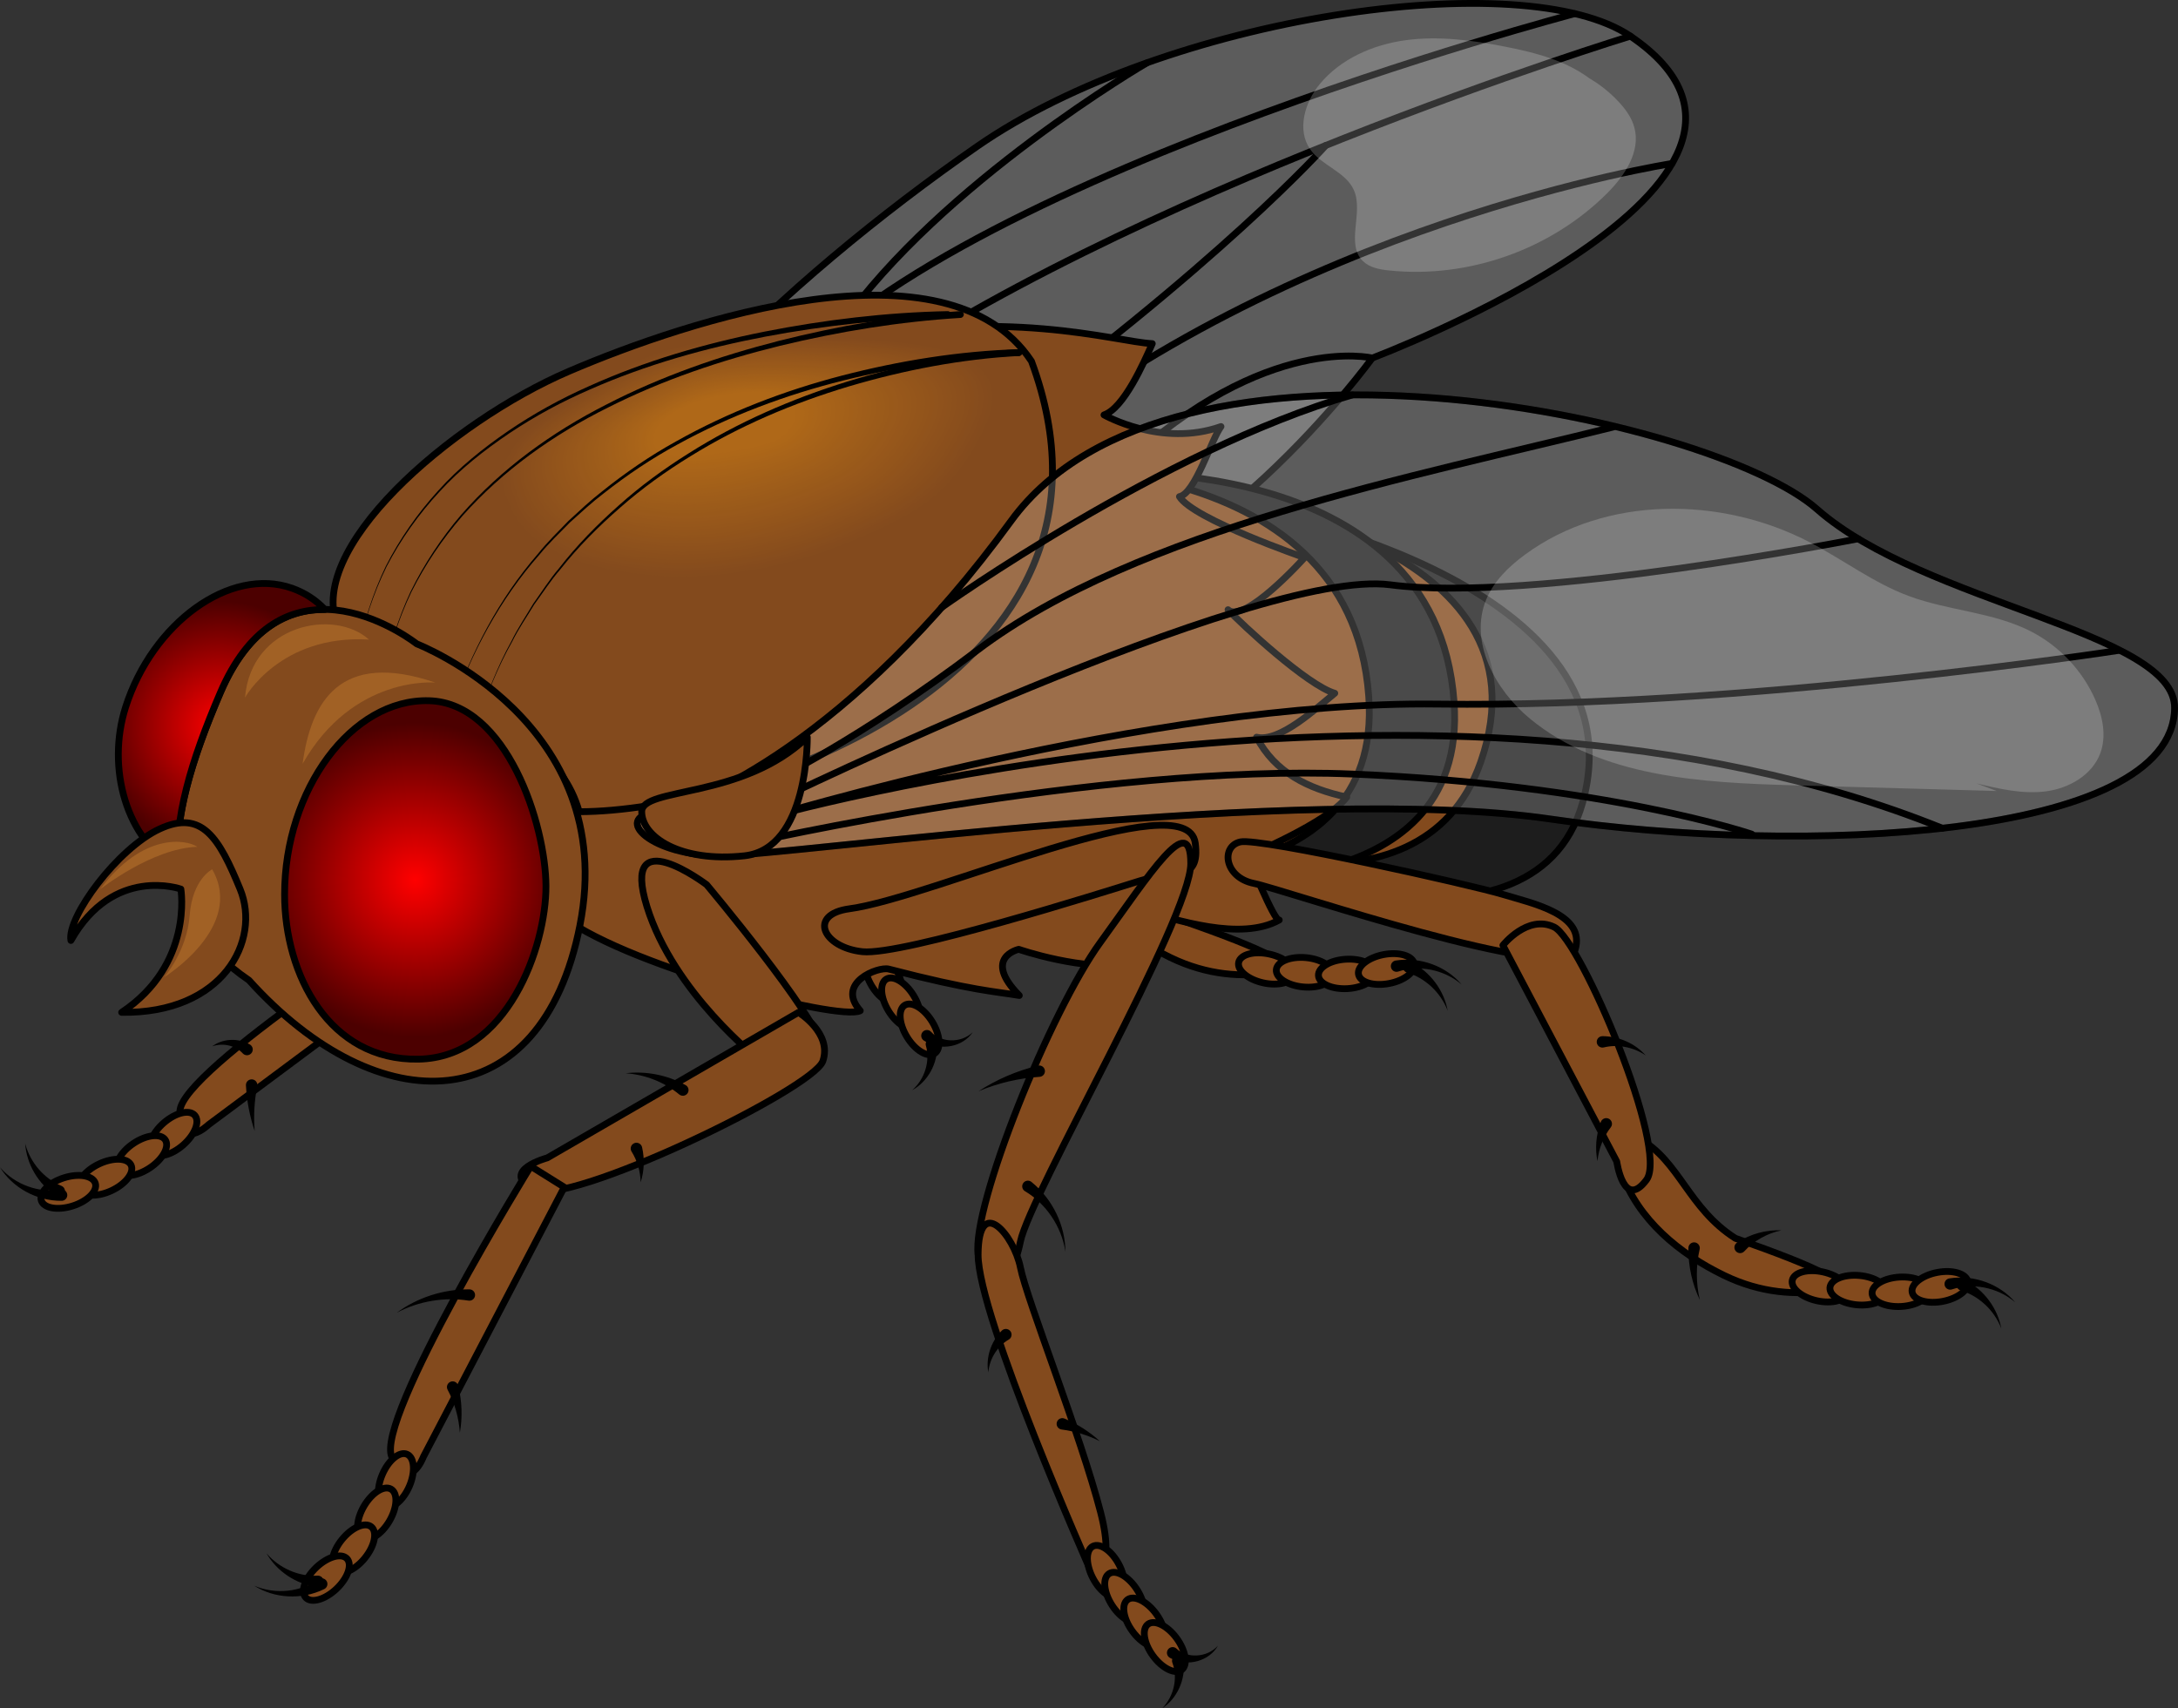 <?xml version="1.0" encoding="utf-8"?>
<!-- Generator: Adobe Illustrator 24.0.1, SVG Export Plug-In . SVG Version: 6.00 Build 0)  -->
<svg version="1.1" id="Camada_1" xmlns="http://www.w3.org/2000/svg" xmlns:xlink="http://www.w3.org/1999/xlink" x="0px" y="0px"
	 width="206.154px" height="161.738px" viewBox="0 0 206.154 161.738" enable-background="new 0 0 206.154 161.738"
	 xml:space="preserve">
<rect x="0" y="0" width="206.154" height="161.738" fill="#333333" stroke="none"/>
<g>
	<g>
		<path d="M83.347,89.327c0.583,1.363,0.481,2.713-0.226,3.016c-0.708,0.303-1.755-0.557-2.338-1.919
			c-0.583-1.362-0.482-2.713,0.226-3.016C81.717,87.106,82.764,87.964,83.347,89.327z"/>
		
			<path fill="#834A1D" stroke="#000000" stroke-width="0.643" stroke-linecap="round" stroke-linejoin="round" stroke-miterlimit="10" d="
			M84.845,91.809c0.704,1.304,0.726,2.657,0.048,3.024c-0.677,0.365-1.797-0.396-2.501-1.699c-0.704-1.305-0.726-2.658-0.048-3.025
			C83.02,89.743,84.141,90.504,84.845,91.809z"/>
		
			<path fill="#834A1D" stroke="#000000" stroke-width="0.643" stroke-linecap="round" stroke-linejoin="round" stroke-miterlimit="10" d="
			M86.48,94.26c0.775,1.263,0.873,2.614,0.217,3.017c-0.656,0.402-1.816-0.295-2.593-1.558c-0.775-1.263-0.872-2.614-0.216-3.017
			C84.545,92.3,85.705,92.997,86.48,94.26z"/>
		
			<path fill="#834A1D" stroke="#000000" stroke-width="0.643" stroke-linecap="round" stroke-linejoin="round" stroke-miterlimit="10" d="
			M88.232,96.727c0.775,1.263,0.871,2.613,0.215,3.017c-0.656,0.402-1.816-0.295-2.591-1.559c-0.776-1.262-0.873-2.613-0.217-3.016
			C86.295,94.767,87.456,95.464,88.232,96.727z"/>
		<g>
			<path d="M88.698,98.84c0.104,1.869-0.915,3.589-2.366,4.382c1.249-1.087,1.71-2.835,1.308-4.216
				c-0.083-0.286,0.081-0.586,0.367-0.669c0.286-0.083,0.586,0.081,0.669,0.367c0.011,0.039,0.018,0.079,0.021,0.118L88.698,98.84z"
				/>
		</g>
		<g>
			<path d="M88.147,97.704c0.841,0.965,2.765,1.136,3.924,0.021c-0.88,1.338-3.005,1.876-4.613,0.799l-0.021-0.014
				c-0.249-0.167-0.315-0.503-0.149-0.752c0.167-0.249,0.503-0.315,0.752-0.149C88.08,97.637,88.117,97.67,88.147,97.704z"/>
		</g>
	</g>
	<g>
		
			<path fill="#834A1D" stroke="#000000" stroke-width="0.643" stroke-linecap="round" stroke-linejoin="round" stroke-miterlimit="10" d="
			M111.85,87.139c-4.436-2.827-5.297-7.306-9.028-9.388c0,0-3.316-1.293-1.748,3.162c1.566,4.453,5.46,7.687,9.71,9.744
			c3.538,1.713,6.862,1.858,9.531,1.439C123.432,91.606,119.79,89.936,111.85,87.139z"/>
		
			<path fill="#834A1D" stroke="#000000" stroke-width="0.643" stroke-linecap="round" stroke-linejoin="round" stroke-miterlimit="10" d="
			M119.56,93.052c1.446,0.322,2.755-0.027,2.923-0.778c0.166-0.751-0.87-1.622-2.317-1.943c-1.446-0.321-2.755,0.026-2.923,0.778
			C117.076,91.86,118.112,92.73,119.56,93.052z"/>
		
			<path fill="#834A1D" stroke="#000000" stroke-width="0.643" stroke-linecap="round" stroke-linejoin="round" stroke-miterlimit="10" d="
			M123.351,93.442c1.476,0.137,2.729-0.375,2.8-1.141c0.071-0.768-1.067-1.5-2.543-1.636c-1.477-0.136-2.73,0.374-2.801,1.142
			C120.736,92.573,121.875,93.306,123.351,93.442z"/>
		
			<path fill="#834A1D" stroke="#000000" stroke-width="0.643" stroke-linecap="round" stroke-linejoin="round" stroke-miterlimit="10" d="
			M127.555,93.599c1.479-0.087,2.643-0.779,2.599-1.549c-0.046-0.768-1.281-1.321-2.761-1.234c-1.48,0.086-2.644,0.779-2.598,1.547
			C124.84,93.132,126.075,93.685,127.555,93.599z"/>
		
			<path fill="#834A1D" stroke="#000000" stroke-width="0.643" stroke-linecap="round" stroke-linejoin="round" stroke-miterlimit="10" d="
			M131.483,93.114c1.456-0.277,2.52-1.115,2.375-1.871c-0.144-0.758-1.44-1.145-2.897-0.867c-1.455,0.278-2.52,1.116-2.374,1.873
			C128.73,93.005,130.027,93.393,131.483,93.114z"/>
		<g>
			<path d="M133.583,91.088c1.846,0.954,3.108,2.728,3.445,4.603c-0.681-1.78-2.188-3.125-3.852-3.612
				c-0.285-0.084-0.449-0.383-0.366-0.668c0.084-0.285,0.383-0.449,0.668-0.365c0.033,0.01,0.064,0.022,0.093,0.037L133.583,91.088z
				"/>
		</g>
		<g>
			<path d="M132.111,90.939c2.39-0.374,4.798,0.573,6.234,2.267c-1.69-1.444-4.066-1.865-5.989-1.225
				c-0.282,0.094-0.586-0.058-0.68-0.34c-0.094-0.282,0.059-0.586,0.34-0.68c0.028-0.009,0.056-0.016,0.084-0.021L132.111,90.939z"
				/>
		</g>
	</g>
	<g>
		<path opacity="0.2" fill="#FFFFFF" d="M154.323,3.422c-10.089-6.852-44.053-1.9-61.842,10.444
			C74.691,26.212,52.72,46.282,57.434,56.356c4.714,10.073,25.822,2.196,39.172,1.142c17.176-1.357,33.283-23.601,33.283-23.601
			S174.468,17.101,154.323,3.422z"/>
		
			<path fill="none" stroke="#000000" stroke-width="0.643" stroke-linecap="round" stroke-linejoin="round" stroke-miterlimit="10" d="
			M154.323,3.422c-10.089-6.852-44.053-1.9-61.842,10.444C74.691,26.212,52.72,46.282,57.434,56.356
			c4.714,10.073,25.822,2.196,39.172,1.142c17.176-1.357,33.283-23.601,33.283-23.601S174.468,17.101,154.323,3.422z"/>
		
			<path fill="none" stroke="#000000" stroke-width="0.643" stroke-linecap="round" stroke-linejoin="round" stroke-miterlimit="10" d="
			M94.987,43.708c27.009-22.602,63.277-28.23,63.277-28.23"/>
		
			<path fill="none" stroke="#000000" stroke-width="0.643" stroke-linecap="round" stroke-linejoin="round" stroke-miterlimit="10" d="
			M106.329,44.061c13.522-12.612,23.561-10.165,23.561-10.165"/>
		
			<path fill="none" stroke="#000000" stroke-width="0.643" stroke-linecap="round" stroke-linejoin="round" stroke-miterlimit="10" d="
			M73.141,37.387C87.43,17.5,149.061,1.291,149.061,1.291"/>
		
			<path fill="none" stroke="#000000" stroke-width="0.643" stroke-linecap="round" stroke-linejoin="round" stroke-miterlimit="10" d="
			M108.579,5.941c0,0-19.49,11.341-29.018,24.931"/>
		
			<path fill="none" stroke="#000000" stroke-width="0.643" stroke-linecap="round" stroke-linejoin="round" stroke-miterlimit="10" d="
			M79.561,37.387c26.768-19.283,74.762-33.965,74.762-33.965"/>
		
			<path fill="none" stroke="#000000" stroke-width="0.643" stroke-linecap="round" stroke-linejoin="round" stroke-miterlimit="10" d="
			M92.481,41.722c22.928-16.612,33.007-27.951,33.007-27.951"/>
	</g>
	<g>
		
			<path fill="#1D1D1D" stroke="#000000" stroke-width="0.643" stroke-linecap="round" stroke-linejoin="round" stroke-miterlimit="10" d="
			M115.447,80.99c0,0,29.621,11.947,34.353-5.004c6.005-21.521-32.994-28.181-32.994-28.181L115.447,80.99z"/>
	</g>
	<g>
		
			<path fill="#834A1D" stroke="#000000" stroke-width="0.643" stroke-linecap="round" stroke-linejoin="round" stroke-miterlimit="10" d="
			M110.468,79.023c0,0,23.921,9.649,29.687-6.885c7.32-20.991-25.11-25.003-25.11-25.003L110.468,79.023z"/>
	</g>
	<g>
		
			<path fill="#1D1D1D" stroke="#000000" stroke-width="0.643" stroke-linecap="round" stroke-linejoin="round" stroke-miterlimit="10" d="
			M111.758,83.066c0,0,27.309,3.279,25.873-16.618c-1.746-24.197-34.631-21.639-34.631-21.639L111.758,83.066z"/>
	</g>
	<g>
		
			<path fill="#834A1D" stroke="#000000" stroke-width="0.643" stroke-linecap="round" stroke-linejoin="round" stroke-miterlimit="10" d="
			M103.683,82.556c0,0,27.309,3.279,25.873-16.618c-1.746-24.197-34.631-21.639-34.631-21.639L103.683,82.556z"/>
	</g>
	<g>
		
			<path fill="#834A1D" stroke="#000000" stroke-width="0.643" stroke-linecap="round" stroke-linejoin="round" stroke-miterlimit="10" d="
			M40.833,86.128c0,0-23.78,15.214-23.804,19.09c-0.023,3.875,2.708,1.264,2.708,1.264L42.83,89.292L40.833,86.128z"/>
		
			<path fill="#834A1D" stroke="#000000" stroke-width="0.643" stroke-linecap="round" stroke-linejoin="round" stroke-miterlimit="10" d="
			M17.332,108.412c-1.117,0.974-2.433,1.294-2.939,0.714c-0.506-0.58-0.01-1.84,1.105-2.814c1.117-0.975,2.433-1.295,2.94-0.715
			C18.943,106.177,18.449,107.437,17.332,108.412z"/>
		
			<path fill="#834A1D" stroke="#000000" stroke-width="0.643" stroke-linecap="round" stroke-linejoin="round" stroke-miterlimit="10" d="
			M14.189,110.567c-1.23,0.826-2.576,0.976-3.006,0.338c-0.428-0.639,0.223-1.827,1.453-2.652c1.231-0.826,2.576-0.976,3.005-0.338
			C16.07,108.555,15.421,109.743,14.189,110.567z"/>
		
			<path fill="#834A1D" stroke="#000000" stroke-width="0.643" stroke-linecap="round" stroke-linejoin="round" stroke-miterlimit="10" d="
			M10.572,112.716c-1.342,0.632-2.693,0.58-3.022-0.117c-0.328-0.695,0.493-1.773,1.833-2.404c1.342-0.633,2.693-0.58,3.023,0.116
			C12.733,111.007,11.913,112.085,10.572,112.716z"/>
		
			<path fill="#834A1D" stroke="#000000" stroke-width="0.643" stroke-linecap="round" stroke-linejoin="round" stroke-miterlimit="10" d="
			M6.891,114.171c-1.412,0.452-2.746,0.225-2.982-0.509c-0.235-0.733,0.719-1.694,2.13-2.146c1.412-0.452,2.746-0.225,2.983,0.509
			C9.255,112.757,8.303,113.718,6.891,114.171z"/>
		<g>
			<path d="M5.308,113.216c-1.731-1.149-2.795-3.048-2.926-4.949c0.483,1.844,1.836,3.343,3.438,4.008
				c0.275,0.114,0.405,0.429,0.291,0.704s-0.429,0.405-0.704,0.291c-0.032-0.013-0.061-0.029-0.089-0.047L5.308,113.216z"/>
		</g>
		<g>
			<path d="M5.827,113.689c-2.419,0.014-4.659-1.28-5.827-3.17c1.456,1.679,3.743,2.449,5.739,2.102
				c0.293-0.051,0.571,0.145,0.622,0.438c0.051,0.292-0.145,0.571-0.438,0.622c-0.029,0.005-0.058,0.008-0.086,0.008H5.827z"/>
		</g>
	</g>
	<g>
		
			<path fill="#834A1D" stroke="#000000" stroke-width="0.643" stroke-linecap="round" stroke-linejoin="round" stroke-miterlimit="10" d="
			M121.084,87.103c-0.436,0.242-2.982-6.08-2.982-6.08s7.559-3.139,9.372-5.559c-3.675-0.79-6.796-2.34-8.537-5.67
			c2.181,0.521,5.663-2.748,7.404-4.16c-2.571-0.734-8.829-6.536-10.104-7.911c1.54,1.425,7.242-4.93,7.242-4.93
			s-10.522-3.627-11.842-5.776c1.482-0.278,3.025-5.427,3.933-6.633c-5.646,2.004-11.073-1.103-11.073-1.103
			c1.874-0.627,3.771-4.942,4.57-6.748c-3.436-0.156-14.057-3.59-30.275-0.007c-16.221,3.583-23.199,13.526-30.88,22.925
			c-3.332,4.077-5.718,9.099-5.256,14.475c0.575,6.688,5.191,12.237,10.082,16.452c5.653,4.875,26.733,10.357,28.688,9.313
			c-2.357-2.65,1.711-4.199,2.689-3.945c7.866,2.049,10.23,2.139,12.365,2.503c-3.552-3.604-0.051-4.372-0.051-4.372
			s6.083,2.13,10.923,1.419c0,0-1.286-3.065,0.571-5.167C111.34,87.087,117.443,89.131,121.084,87.103z"/>
	</g>
	
		<path fill="#834A1D" stroke="#000000" stroke-width="0.643" stroke-linecap="round" stroke-linejoin="round" stroke-miterlimit="10" d="
		M97.631,34.199c-7.976-12.023-32.558-3.855-43.768,0.95c-11.211,4.805-25.388,17.06-21.755,24.435
		c3.632,7.376,19.669,6.513,22.714,17.265C70.278,76.849,108.75,64.216,97.631,34.199z"/>
	<g>
		<path fill="#834A1D" d="M91.835,33.906c-1.94-1.011-4.342-1.358-6.678-1.6c-3.873-0.4-7.783-0.573-11.691-0.518
			c-3.653,0.052-7.37,0.316-10.738,1.383c-3.547,1.122-6.504,3.067-9.393,4.979c-2.306,1.525-4.709,3.158-5.675,5.354
			c-0.617,1.402-0.48,2.935,0.218,4.31c0.524,1.453,1.65,2.823,3.147,3.824c2.901,1.938,6.846,2.735,10.696,3.083
			c6.528,0.59,13.965-1.05,19.641-3.523c2.336-1.018,4.973-2.209,6.866-3.671c1.602-1.236,2.995-2.869,3.936-4.405
			C93.974,40.164,96.162,36.16,91.835,33.906z"/>
		<path fill="#844B1D" d="M62.813,33.274c-3.485,1.103-6.396,3.012-9.238,4.891c-2.268,1.499-4.63,3.104-5.584,5.26
			c-0.609,1.378-0.48,2.883,0.2,4.234c0.51,1.429,1.61,2.778,3.076,3.766c2.841,1.911,6.725,2.698,10.525,3.038
			c6.425,0.577,13.748-1.034,19.337-3.461c2.307-1,4.903-2.17,6.763-3.603c1.58-1.214,2.955-2.82,3.883-4.333
			c1.13-1.842,2.402-4.096,2.108-6.067c-0.171-1.145-0.872-2.194-2.437-3.011c-1.907-0.995-4.269-1.338-6.569-1.575
			c-3.808-0.393-7.657-0.561-11.502-0.505C69.778,31.963,66.12,32.227,62.813,33.274z"/>
		<path fill="#854B1D" d="M62.898,33.377c-3.424,1.083-6.288,2.957-9.083,4.803c-2.23,1.472-4.551,3.05-5.492,5.167
			c-0.602,1.353-0.48,2.831,0.182,4.159c0.495,1.405,1.57,2.732,3.005,3.708c2.781,1.885,6.605,2.66,10.355,2.993
			c6.321,0.564,13.532-1.019,19.033-3.399c2.278-0.982,4.834-2.13,6.661-3.534c1.557-1.192,2.914-2.771,3.83-4.261
			c1.116-1.814,2.365-4.034,2.072-5.975c-0.17-1.127-0.861-2.161-2.4-2.966c-1.873-0.978-4.195-1.317-6.46-1.551
			c-3.744-0.387-7.531-0.549-11.313-0.491C69.744,32.086,66.145,32.349,62.898,33.377z"/>
		<path fill="#864C1D" d="M62.983,33.48c-3.362,1.064-6.18,2.902-8.928,4.714c-2.192,1.446-4.473,2.996-5.401,5.074
			c-0.594,1.328-0.48,2.778,0.164,4.084c0.48,1.381,1.529,2.687,2.934,3.649c2.721,1.859,6.485,2.622,10.184,2.947
			c6.217,0.551,13.315-1.003,18.729-3.336c2.249-0.964,4.765-2.091,6.558-3.466c1.535-1.17,2.873-2.722,3.777-4.188
			c1.101-1.787,2.327-3.972,2.036-5.884c-0.169-1.11-0.85-2.127-2.364-2.92c-1.839-0.962-4.122-1.297-6.351-1.527
			c-3.679-0.38-7.405-0.537-11.123-0.477C69.71,32.209,66.17,32.471,62.983,33.48z"/>
		<path fill="#874D1D" d="M63.068,33.583c-3.3,1.044-6.072,2.846-8.773,4.626c-2.155,1.419-4.394,2.941-5.31,4.981
			c-0.586,1.303-0.479,2.726,0.146,4.009c0.466,1.357,1.489,2.641,2.863,3.591c2.661,1.833,6.364,2.585,10.013,2.902
			c6.114,0.539,13.099-0.987,18.425-3.274c2.22-0.947,4.695-2.052,6.455-3.397c1.513-1.148,2.833-2.673,3.725-4.116
			c1.087-1.759,2.289-3.91,1.999-5.792c-0.168-1.092-0.839-2.094-2.328-2.875c-1.805-0.946-4.049-1.277-6.242-1.503
			c-3.615-0.373-7.278-0.525-10.934-0.463C69.676,32.332,66.195,32.593,63.068,33.583z"/>
		<path fill="#884D1C" d="M63.153,33.686c-3.239,1.025-5.964,2.791-8.618,4.538c-2.117,1.393-4.315,2.887-5.219,4.887
			c-0.578,1.278-0.479,2.674,0.128,3.933c0.451,1.333,1.449,2.595,2.792,3.533c2.602,1.807,6.244,2.547,9.842,2.857
			c6.01,0.526,12.882-0.972,18.122-3.212c2.191-0.929,4.623-2.017,6.352-3.329c1.489-1.13,2.792-2.623,3.672-4.043
			c1.073-1.731,2.252-3.848,1.963-5.7c-0.167-1.075-0.828-2.06-2.291-2.83c-1.772-0.93-3.976-1.256-6.133-1.478
			c-3.55-0.366-7.152-0.513-10.744-0.45C69.642,32.454,66.219,32.715,63.153,33.686z"/>
		<path fill="#894E1C" d="M63.238,33.789c-3.177,1.005-5.856,2.736-8.463,4.449c-2.079,1.366-4.236,2.833-5.128,4.794
			c-0.57,1.253-0.479,2.622,0.11,3.858c0.436,1.309,1.409,2.55,2.721,3.475c2.542,1.781,6.124,2.509,9.671,2.812
			c5.906,0.513,12.666-0.956,17.818-3.149c2.162-0.911,4.553-1.978,6.249-3.261c1.466-1.108,2.751-2.574,3.619-3.971
			c1.058-1.703,2.214-3.786,1.927-5.609c-0.166-1.057-0.817-2.027-2.255-2.784c-1.738-0.913-3.903-1.236-6.024-1.454
			c-3.485-0.359-7.026-0.501-10.555-0.436C69.608,32.577,66.244,32.837,63.238,33.789z"/>
		<path fill="#8A4F1C" d="M63.323,33.892c-3.115,0.986-5.748,2.68-8.308,4.361c-2.042,1.34-4.157,2.779-5.036,4.701
			c-0.562,1.229-0.479,2.57,0.092,3.783c0.422,1.285,1.368,2.504,2.65,3.416c2.482,1.755,6.003,2.471,9.501,2.766
			c5.803,0.5,12.444-0.951,17.514-3.087c2.131-0.898,4.483-1.94,6.146-3.192c1.444-1.087,2.711-2.525,3.567-3.899
			c1.044-1.676,2.176-3.724,1.891-5.517c-0.165-1.04-0.806-1.993-2.219-2.739c-1.704-0.897-3.83-1.215-5.916-1.43
			c-3.421-0.352-6.9-0.489-10.365-0.422C69.574,32.7,66.269,32.96,63.323,33.892z"/>
		<path fill="#8B4F1C" d="M63.408,33.995c-3.054,0.966-5.64,2.625-8.153,4.273c-2.004,1.313-4.078,2.724-4.945,4.608
			c-0.555,1.204-0.478,2.518,0.074,3.708c0.407,1.261,1.328,2.459,2.579,3.358c2.422,1.728,5.883,2.434,9.33,2.721
			c5.699,0.487,12.227-0.937,17.21-3.024c2.102-0.881,4.413-1.901,6.044-3.124c1.421-1.065,2.67-2.476,3.514-3.826
			c1.03-1.648,2.139-3.662,1.855-5.426c-0.164-1.022-0.796-1.96-2.182-2.694c-1.67-0.881-3.757-1.195-5.807-1.406
			c-3.356-0.346-6.773-0.477-10.176-0.408C69.54,32.823,66.294,33.082,63.408,33.995z"/>
		<path fill="#8C501C" d="M63.493,34.098c-2.992,0.947-5.532,2.57-7.998,4.184c-1.966,1.287-4,2.67-4.854,4.514
			c-0.547,1.179-0.478,2.466,0.056,3.632c0.392,1.237,1.288,2.413,2.508,3.3c2.362,1.702,5.763,2.396,9.159,2.676
			c5.595,0.474,12.01-0.923,16.906-2.962c2.073-0.863,4.343-1.863,5.941-3.055c1.399-1.044,2.63-2.427,3.461-3.754
			c1.015-1.62,2.101-3.6,1.819-5.334c-0.163-1.004-0.785-1.926-2.146-2.648c-1.637-0.865-3.684-1.174-5.698-1.381
			c-3.291-0.339-6.647-0.465-9.986-0.395C69.506,32.946,66.318,33.204,63.493,34.098z"/>
		<path fill="#8D511C" d="M63.578,34.202c-2.931,0.927-5.424,2.515-7.843,4.096c-1.928,1.26-3.921,2.616-4.763,4.421
			c-0.539,1.154-0.478,2.414,0.038,3.557c0.378,1.213,1.246,2.37,2.437,3.242c2.298,1.681,5.642,2.358,8.988,2.631
			c5.492,0.461,11.793-0.908,16.603-2.9c2.044-0.846,4.273-1.824,5.838-2.987c1.376-1.023,2.589-2.378,3.408-3.682
			c1.001-1.592,2.063-3.538,1.782-5.243c-0.162-0.987-0.774-1.893-2.11-2.603c-1.603-0.848-3.61-1.154-5.589-1.357
			c-3.227-0.332-6.521-0.453-9.797-0.381C69.472,33.069,66.343,33.326,63.578,34.202z"/>
		<path fill="#8E511C" d="M63.663,34.305c-2.869,0.908-5.316,2.459-7.688,4.008c-1.891,1.234-3.842,2.562-4.672,4.328
			c-0.531,1.129-0.478,2.362,0.02,3.482c0.363,1.189,1.205,2.325,2.366,3.183c2.238,1.655,5.522,2.32,8.818,2.586
			c5.388,0.449,11.576-0.894,16.299-2.837c2.015-0.829,4.204-1.786,5.735-2.919c1.354-1.001,2.548-2.328,3.356-3.609
			c0.987-1.565,2.025-3.475,1.746-5.151c-0.161-0.969-0.763-1.859-2.073-2.558c-1.569-0.832-3.537-1.133-5.48-1.333
			c-3.162-0.325-6.395-0.441-9.608-0.367C69.438,33.192,66.368,33.448,63.663,34.305z"/>
		<path fill="#8F521C" d="M63.748,34.408c-2.807,0.888-5.207,2.404-7.533,3.919c-1.853,1.207-3.763,2.507-4.58,4.235
			c-0.523,1.104-0.478,2.31,0.002,3.406c0.348,1.165,1.165,2.279,2.295,3.125c2.178,1.629,5.402,2.283,8.647,2.54
			c5.285,0.436,11.359-0.879,15.995-2.775c1.985-0.812,4.134-1.747,5.632-2.85c1.331-0.98,2.508-2.279,3.303-3.537
			c0.972-1.537,1.988-3.413,1.71-5.059c-0.16-0.952-0.752-1.826-2.037-2.512c-1.535-0.816-3.464-1.113-5.371-1.309
			c-3.097-0.318-6.269-0.429-9.418-0.353C69.404,33.315,66.392,33.57,63.748,34.408z"/>
		<path fill="#90531C" d="M63.833,34.511c-2.746,0.869-5.099,2.349-7.379,3.831c-1.815,1.181-3.684,2.453-4.489,4.141
			c-0.515,1.08-0.477,2.258-0.015,3.331c0.334,1.141,1.124,2.234,2.224,3.067c2.118,1.604,5.281,2.245,8.476,2.495
			c5.181,0.423,11.142-0.865,15.691-2.713c1.956-0.795,4.064-1.708,5.53-2.782c1.309-0.958,2.467-2.23,3.25-3.464
			c0.958-1.509,1.95-3.351,1.674-4.968c-0.159-0.934-0.741-1.792-2.001-2.467c-1.502-0.8-3.391-1.092-5.262-1.284
			c-3.033-0.311-6.142-0.417-9.229-0.34C69.37,33.438,66.417,33.693,63.833,34.511z"/>
		<path fill="#91531B" d="M63.918,34.614c-2.684,0.849-4.991,2.294-7.224,3.743c-1.778,1.154-3.605,2.399-4.398,4.048
			c-0.508,1.055-0.477,2.206-0.033,3.256c0.319,1.117,1.084,2.189,2.153,3.009c2.057,1.578,5.161,2.207,8.305,2.45
			c5.077,0.41,10.925-0.85,15.387-2.65c1.927-0.777,3.994-1.67,5.427-2.713c1.286-0.937,2.427-2.181,3.198-3.392
			c0.944-1.481,1.912-3.289,1.638-4.876c-0.157-0.916-0.731-1.759-1.964-2.421c-1.468-0.784-3.318-1.072-5.153-1.26
			c-2.968-0.305-6.016-0.405-9.039-0.326C69.336,33.561,66.442,33.815,63.918,34.614z"/>
		<path fill="#92541B" d="M64.004,34.717c-2.622,0.83-4.883,2.238-7.069,3.654c-1.74,1.127-3.527,2.345-4.307,3.955
			c-0.5,1.03-0.477,2.154-0.051,3.181c0.304,1.093,1.043,2.143,2.082,2.951c1.997,1.552,5.04,2.17,8.134,2.405
			c4.974,0.397,10.708-0.836,15.084-2.588c1.898-0.76,3.925-1.631,5.324-2.645c1.264-0.915,2.386-2.132,3.145-3.32
			c0.93-1.454,1.875-3.227,1.602-4.785c-0.156-0.899-0.72-1.725-1.928-2.376c-1.434-0.767-3.245-1.052-5.045-1.236
			c-2.904-0.298-5.89-0.393-8.85-0.312C69.302,33.684,66.467,33.937,64.004,34.717z"/>
		<path fill="#93551B" d="M64.089,34.82c-2.561,0.81-4.775,2.183-6.914,3.566c-1.702,1.101-3.448,2.29-4.216,3.862
			c-0.492,1.005-0.477,2.102-0.069,3.105c0.29,1.069,1.003,2.098,2.011,2.892c1.937,1.526,4.921,2.126,7.964,2.359
			c4.871,0.374,10.491-0.821,14.78-2.525c1.869-0.743,3.855-1.593,5.221-2.577c1.241-0.894,2.345-2.082,3.092-3.247
			c0.915-1.426,1.837-3.165,1.565-4.693c-0.155-0.881-0.709-1.692-1.892-2.331c-1.4-0.751-3.172-1.031-4.936-1.211
			c-2.839-0.291-5.764-0.381-8.66-0.298C69.268,33.807,66.491,34.059,64.089,34.82z"/>
		<path fill="#94551B" d="M64.174,34.923c-2.499,0.791-4.667,2.128-6.759,3.478c-1.664,1.074-3.369,2.236-4.124,3.768
			c-0.484,0.98-0.476,2.05-0.087,3.03c0.275,1.045,0.962,2.052,1.94,2.834c1.877,1.5,4.8,2.088,7.793,2.314
			c4.767,0.361,10.275-0.806,14.476-2.463c1.84-0.725,3.785-1.554,5.118-2.508c1.219-0.873,2.305-2.033,3.04-3.175
			c0.901-1.398,1.799-3.103,1.529-4.601c-0.154-0.864-0.698-1.658-1.855-2.285c-1.367-0.735-3.098-1.011-4.827-1.187
			c-2.774-0.284-5.638-0.369-8.471-0.285C69.234,33.93,66.516,34.181,64.174,34.923z"/>
		<path fill="#95561B" d="M64.259,35.026c-2.437,0.771-4.559,2.072-6.604,3.389c-1.627,1.048-3.29,2.182-4.033,3.675
			c-0.476,0.955-0.476,1.998-0.105,2.955c0.26,1.021,0.922,2.007,1.869,2.776c1.816,1.474,4.68,2.05,7.622,2.269
			c4.663,0.348,10.058-0.792,14.172-2.401c1.811-0.708,3.715-1.515,5.015-2.44c1.196-0.851,2.264-1.984,2.987-3.103
			c0.887-1.37,1.762-3.041,1.493-4.51c-0.153-0.846-0.687-1.625-1.819-2.24c-1.333-0.719-3.025-0.99-4.718-1.163
			c-2.71-0.277-5.511-0.357-8.281-0.271C69.2,34.053,66.541,34.303,64.259,35.026z"/>
		<path fill="#96571B" d="M64.344,35.129c-2.376,0.752-4.451,2.017-6.449,3.301c-1.589,1.021-3.211,2.128-3.942,3.582
			c-0.468,0.931-0.476,1.946-0.123,2.88c0.246,0.997,0.882,1.962,1.798,2.718c1.756,1.448,4.56,2.012,7.451,2.224
			c4.56,0.335,9.841-0.777,13.868-2.338c1.782-0.691,3.646-1.476,4.913-2.371c1.174-0.83,2.224-1.935,2.934-3.03
			c0.872-1.343,1.724-2.979,1.457-4.418c-0.152-0.828-0.676-1.591-1.783-2.195c-1.299-0.702-2.952-0.97-4.609-1.139
			c-2.645-0.27-5.385-0.344-8.092-0.257C69.166,34.175,66.566,34.426,64.344,35.129z"/>
		<path fill="#97571B" d="M64.429,35.232c-2.314,0.732-4.343,1.962-6.294,3.213c-1.551,0.995-3.132,2.074-3.851,3.489
			c-0.461,0.906-0.476,1.894-0.141,2.804c0.231,0.973,0.841,1.916,1.727,2.659c1.696,1.422,4.439,1.974,7.281,2.179
			c4.456,0.321,9.624-0.762,13.565-2.276c1.752-0.673,3.576-1.438,4.81-2.303c1.152-0.808,2.183-1.886,2.881-2.958
			c0.858-1.315,1.686-2.917,1.421-4.327c-0.151-0.811-0.664-1.56-1.746-2.149c-1.264-0.689-2.879-0.949-4.5-1.114
			c-2.58-0.264-5.259-0.332-7.903-0.243C69.131,34.298,66.59,34.548,64.429,35.232z"/>
		<path fill="#98581B" d="M64.514,35.335c-2.253,0.713-4.235,1.907-6.139,3.124c-1.514,0.968-3.054,2.019-3.76,3.396
			c-0.453,0.881-0.475,1.842-0.159,2.729c0.216,0.949,0.801,1.871,1.656,2.601c1.636,1.396,4.319,1.936,7.11,2.133
			c4.352,0.308,9.407-0.747,13.261-2.214c1.723-0.656,3.507-1.399,4.707-2.235c1.129-0.787,2.142-1.837,2.829-2.885
			c0.844-1.287,1.648-2.854,1.384-4.235c-0.15-0.793-0.653-1.526-1.71-2.104c-1.23-0.673-2.806-0.929-4.391-1.09
			c-2.516-0.257-5.133-0.32-7.713-0.229C69.097,34.421,66.615,34.67,64.514,35.335z"/>
		<path fill="#99591B" d="M64.599,35.438c-2.191,0.693-4.127,1.851-5.984,3.036c-1.476,0.942-2.975,1.965-3.668,3.302
			c-0.445,0.856-0.475,1.79-0.177,2.654c0.202,0.925,0.76,1.825,1.585,2.543c1.575,1.371,4.199,1.898,6.939,2.088
			c4.249,0.295,9.191-0.732,12.957-2.151c1.694-0.638,3.437-1.36,4.604-2.166c1.107-0.765,2.102-1.787,2.776-2.813
			c0.829-1.259,1.611-2.792,1.348-4.144c-0.149-0.776-0.643-1.493-1.674-2.059c-1.196-0.657-2.733-0.908-4.282-1.066
			c-2.451-0.25-5.007-0.308-7.524-0.216C69.063,34.544,66.64,34.792,64.599,35.438z"/>
		<path fill="#99591A" d="M64.684,35.541c-2.129,0.674-4.019,1.796-5.829,2.948c-1.438,0.915-2.896,1.911-3.577,3.209
			c-0.437,0.831-0.475,1.738-0.195,2.579c0.187,0.901,0.72,1.78,1.514,2.485c1.515,1.345,4.078,1.86,6.768,2.043
			c4.145,0.282,8.974-0.717,12.653-2.089c1.665-0.621,3.368-1.321,4.501-2.098c1.085-0.743,2.061-1.738,2.723-2.741
			c0.815-1.231,1.573-2.73,1.312-4.052c-0.148-0.758-0.632-1.459-1.637-2.013c-1.163-0.64-2.66-0.888-4.174-1.042
			c-2.387-0.243-4.88-0.296-7.334-0.202C69.029,34.667,66.664,34.914,64.684,35.541z"/>
		<path fill="#9A5A1A" d="M64.769,35.644c-2.068,0.654-3.911,1.741-5.674,2.859c-1.4,0.889-2.817,1.857-3.486,3.116
			c-0.429,0.806-0.475,1.686-0.213,2.503c0.173,0.877,0.679,1.734,1.443,2.426c1.455,1.319,3.958,1.822,6.597,1.998
			c4.041,0.269,8.757-0.702,12.349-2.026c1.636-0.604,3.298-1.282,4.398-2.029c1.063-0.722,2.02-1.689,2.671-2.668
			c0.801-1.204,1.535-2.668,1.276-3.96c-0.147-0.741-0.621-1.426-1.601-1.968c-1.129-0.624-2.586-0.867-4.065-1.017
			c-2.322-0.236-4.754-0.284-7.145-0.188C68.995,34.79,66.689,35.036,64.769,35.644z"/>
		<path fill="#9B5B1A" d="M64.854,35.747c-2.006,0.635-3.803,1.686-5.519,2.771c-1.363,0.862-2.738,1.802-3.395,3.023
			c-0.422,0.782-0.474,1.634-0.231,2.428c0.158,0.853,0.639,1.689,1.372,2.368c1.395,1.292,3.838,1.784,6.427,1.952
			c3.938,0.256,8.541-0.686,12.046-1.964c1.607-0.586,3.229-1.243,4.296-1.961c1.04-0.7,1.98-1.64,2.618-2.596
			c0.786-1.176,1.498-2.606,1.24-3.869c-0.146-0.723-0.61-1.393-1.565-1.923c-1.095-0.608-2.513-0.847-3.956-0.993
			c-2.257-0.229-4.628-0.272-6.955-0.174C68.961,34.913,66.714,35.158,64.854,35.747z"/>
		<path fill="#9C5B1A" d="M64.939,35.85c-1.944,0.615-3.695,1.63-5.364,2.683c-1.325,0.836-2.659,1.748-3.304,2.929
			c-0.414,0.757-0.474,1.581-0.249,2.353c0.143,0.829,0.598,1.643,1.301,2.31c1.335,1.266,3.717,1.746,6.256,1.907
			c3.834,0.243,8.324-0.671,11.742-1.902c1.578-0.568,3.159-1.204,4.193-1.893c1.018-0.678,1.939-1.591,2.565-2.524
			c0.772-1.148,1.46-2.544,1.204-3.777c-0.145-0.705-0.599-1.359-1.528-1.877c-1.061-0.592-2.44-0.827-3.847-0.969
			c-2.193-0.223-4.502-0.26-6.766-0.161C68.927,35.036,66.739,35.281,64.939,35.85z"/>
		<path fill="#9D5C1A" d="M65.024,35.954c-1.883,0.596-3.587,1.575-5.21,2.594c-1.287,0.809-2.581,1.694-3.212,2.836
			c-0.406,0.732-0.474,1.529-0.267,2.278c0.129,0.805,0.558,1.598,1.23,2.252c1.274,1.24,3.597,1.708,6.085,1.862
			c3.73,0.23,8.108-0.655,11.438-1.839c1.549-0.551,3.09-1.165,4.09-1.824c0.996-0.657,1.899-1.542,2.512-2.451
			c0.758-1.12,1.422-2.482,1.167-3.686c-0.144-0.688-0.588-1.326-1.492-1.832c-1.028-0.576-2.367-0.806-3.738-0.945
			c-2.128-0.216-4.375-0.248-6.576-0.147C68.893,35.159,66.763,35.403,65.024,35.954z"/>
		<path fill="#9E5D1A" d="M65.109,36.057c-1.821,0.576-3.479,1.52-5.055,2.506c-1.25,0.783-2.502,1.64-3.121,2.743
			c-0.398,0.707-0.474,1.477-0.285,2.202c0.114,0.781,0.518,1.552,1.159,2.193c1.214,1.214,3.476,1.671,5.914,1.817
			c3.627,0.217,7.891-0.64,11.134-1.777c1.52-0.533,3.021-1.126,3.987-1.756c0.974-0.635,1.858-1.492,2.46-2.379
			c0.743-1.093,1.385-2.42,1.131-3.594c-0.143-0.67-0.577-1.292-1.456-1.787c-0.994-0.559-2.294-0.786-3.629-0.92
			c-2.063-0.209-4.249-0.236-6.387-0.133C68.859,35.282,66.788,35.525,65.109,36.057z"/>
		<path fill="#9F5D1A" d="M65.194,36.16c-1.759,0.557-3.371,1.464-4.9,2.418c-1.212,0.756-2.423,1.585-3.03,2.65
			c-0.39,0.682-0.473,1.425-0.303,2.127c0.099,0.757,0.477,1.507,1.088,2.135c1.154,1.188,3.356,1.633,5.743,1.772
			c3.523,0.205,7.675-0.624,10.83-1.715c1.492-0.515,2.952-1.087,3.884-1.688c0.952-0.613,1.817-1.443,2.407-2.306
			c0.729-1.065,1.347-2.358,1.095-3.503c-0.142-0.653-0.566-1.259-1.419-1.741c-0.96-0.543-2.221-0.765-3.52-0.896
			c-1.999-0.202-4.123-0.228-6.198-0.119C68.825,35.401,66.813,35.647,65.194,36.16z"/>
		<path fill="#A05E1A" d="M65.28,36.263c-1.698,0.537-3.263,1.409-4.745,2.329c-1.174,0.73-2.344,1.531-2.939,2.556
			c-0.382,0.657-0.473,1.373-0.32,2.052c0.085,0.733,0.437,1.461,1.017,2.077c1.094,1.162,3.236,1.595,5.573,1.726
			c3.419,0.192,7.459-0.608,10.527-1.652c1.463-0.498,2.882-1.047,3.782-1.619c0.93-0.591,1.777-1.394,2.354-2.234
			c0.715-1.037,1.309-2.296,1.059-3.411c-0.141-0.635-0.556-1.225-1.383-1.696c-0.926-0.527-2.148-0.745-3.411-0.872
			c-1.934-0.195-3.997-0.216-6.008-0.106C68.791,35.524,66.838,35.769,65.28,36.263z"/>
		<path fill="#A15F1A" d="M65.365,36.366c-1.636,0.518-3.155,1.354-4.59,2.241c-1.136,0.703-2.265,1.477-2.848,2.463
			c-0.375,0.633-0.473,1.321-0.338,1.977c0.07,0.709,0.396,1.415,0.946,2.019c1.034,1.135,3.115,1.558,5.402,1.681
			c3.316,0.179,7.242-0.592,10.223-1.59c1.434-0.48,2.813-1.008,3.679-1.551c0.908-0.569,1.736-1.345,2.302-2.162
			c0.7-1.009,1.271-2.234,1.023-3.319c-0.14-0.617-0.545-1.192-1.347-1.651c-0.893-0.511-2.074-0.724-3.303-0.847
			c-1.869-0.188-3.871-0.204-5.819-0.092C68.757,35.647,66.862,35.891,65.365,36.366z"/>
		<path fill="#A25F19" d="M65.45,36.469c-1.575,0.498-3.047,1.299-4.435,2.153c-1.099,0.676-2.186,1.423-2.756,2.37
			c-0.367,0.608-0.473,1.269-0.356,1.901c0.055,0.685,0.356,1.37,0.875,1.96c0.974,1.109,2.995,1.52,5.231,1.636
			c3.212,0.167,7.026-0.576,9.919-1.527c1.405-0.462,2.744-0.968,3.576-1.482c0.886-0.547,1.696-1.296,2.249-2.089
			c0.686-0.982,1.234-2.171,0.987-3.228c-0.139-0.6-0.534-1.158-1.31-1.605c-0.859-0.494-2.001-0.704-3.194-0.823
			c-1.805-0.182-3.745-0.192-5.629-0.078C68.723,35.77,66.887,36.014,65.45,36.469z"/>
		<path fill="#A36019" d="M65.535,36.572c-1.513,0.479-2.939,1.243-4.28,2.064c-1.061,0.65-2.108,1.369-2.665,2.277
			c-0.359,0.583-0.472,1.217-0.374,1.826c0.041,0.661,0.316,1.324,0.804,1.902c0.914,1.083,2.875,1.482,5.06,1.591
			c3.108,0.154,6.81-0.56,9.615-1.465c1.376-0.444,2.675-0.929,3.473-1.414c0.864-0.525,1.655-1.247,2.196-2.017
			c0.672-0.954,1.196-2.109,0.95-3.136c-0.138-0.582-0.523-1.125-1.274-1.56c-0.825-0.478-1.928-0.683-3.085-0.799
			c-1.74-0.175-3.618-0.18-5.44-0.064C68.689,35.893,66.912,36.136,65.535,36.572z"/>
		<path fill="#A46119" d="M65.62,36.675c-1.451,0.459-2.831,1.188-4.125,1.976c-1.023,0.623-2.029,1.314-2.574,2.183
			c-0.351,0.558-0.472,1.165-0.392,1.751c0.026,0.637,0.275,1.278,0.733,1.844c0.854,1.056,2.754,1.445,4.89,1.545
			c3.005,0.142,6.594-0.543,9.311-1.403c1.347-0.426,2.606-0.889,3.37-1.346c0.842-0.503,1.614-1.197,2.143-1.945
			c0.657-0.926,1.158-2.047,0.914-3.045c-0.137-0.565-0.512-1.091-1.238-1.514c-0.791-0.462-1.855-0.663-2.976-0.775
			c-1.676-0.168-3.492-0.168-5.25-0.051C68.654,36.016,66.937,36.258,65.62,36.675z"/>
		<path fill="#A56119" d="M65.705,36.778c-1.39,0.44-2.723,1.133-3.97,1.888c-0.986,0.597-1.95,1.26-2.483,2.09
			c-0.343,0.533-0.472,1.113-0.41,1.675c0.011,0.613,0.235,1.233,0.662,1.786c0.794,1.03,2.634,1.407,4.719,1.5
			c2.901,0.129,6.378-0.527,9.008-1.34c1.318-0.408,2.538-0.849,3.267-1.277c0.821-0.481,1.574-1.148,2.091-1.872
			c0.643-0.898,1.121-1.985,0.878-2.953c-0.135-0.547-0.501-1.057-1.201-1.469c-0.758-0.446-1.782-0.642-2.867-0.75
			c-1.611-0.161-3.366-0.156-5.061-0.037C68.62,36.139,66.961,36.38,65.705,36.778z"/>
		<path fill="#A66219" d="M65.79,36.881c-1.328,0.42-2.615,1.078-3.815,1.799c-0.948,0.57-1.871,1.206-2.392,1.997
			c-0.335,0.508-0.472,1.061-0.428,1.6c-0.003,0.589,0.195,1.187,0.591,1.727c0.734,1.003,2.513,1.37,4.548,1.455
			c2.797,0.117,6.162-0.51,8.704-1.278c1.29-0.39,2.469-0.81,3.165-1.209c0.799-0.458,1.533-1.099,2.038-1.8
			c0.629-0.871,1.083-1.923,0.842-2.861c-0.134-0.529-0.491-1.024-1.165-1.424c-0.724-0.429-1.709-0.622-2.758-0.726
			c-1.546-0.154-3.24-0.143-4.871-0.023C68.586,36.262,66.986,36.502,65.79,36.881z"/>
		<path fill="#A76319" d="M65.875,36.984c-1.266,0.401-2.507,1.022-3.66,1.711c-0.91,0.544-1.792,1.152-2.3,1.904
			c-0.328,0.484-0.472,1.009-0.446,1.525c-0.018,0.565,0.155,1.141,0.52,1.669c0.675,0.976,2.393,1.333,4.377,1.41
			c2.693,0.105,5.946-0.493,8.4-1.216c1.261-0.371,2.4-0.769,3.062-1.14c0.778-0.436,1.493-1.05,1.985-1.727
			c0.614-0.843,1.045-1.861,0.806-2.77c-0.133-0.512-0.48-0.99-1.129-1.378c-0.69-0.413-1.636-0.601-2.649-0.702
			c-1.482-0.147-3.114-0.131-4.682-0.009C68.552,36.385,67.011,36.624,65.875,36.984z"/>
		<path fill="#A86319" d="M65.96,37.087c-1.205,0.381-2.399,0.967-3.505,1.623c-0.872,0.517-1.714,1.097-2.209,1.81
			c-0.32,0.459-0.471,0.957-0.464,1.45c-0.033,0.541,0.115,1.095,0.449,1.611c0.615,0.95,2.273,1.295,4.206,1.365
			c2.59,0.093,5.73-0.476,8.096-1.153c1.232-0.353,2.332-0.729,2.959-1.072c0.756-0.413,1.452-1.001,1.933-1.655
			c0.6-0.815,1.007-1.799,0.77-2.678c-0.132-0.494-0.469-0.957-1.092-1.333c-0.657-0.397-1.562-0.581-2.54-0.678
			c-1.417-0.14-2.987-0.119-4.493,0.004C68.518,36.508,67.035,36.746,65.96,37.087z"/>
		<path fill="#A96419" d="M66.045,37.19c-1.143,0.362-2.29,0.912-3.35,1.534c-0.835,0.491-1.635,1.043-2.118,1.717
			c-0.312,0.434-0.471,0.905-0.482,1.374c-0.047,0.517,0.075,1.049,0.378,1.553c0.555,0.923,2.152,1.258,4.036,1.319
			c2.486,0.081,5.514-0.458,7.792-1.091c1.204-0.334,2.263-0.689,2.856-1.004c0.735-0.39,1.411-0.952,1.88-1.583
			c0.586-0.787,0.97-1.737,0.733-2.587c-0.131-0.477-0.458-0.923-1.056-1.288c-0.623-0.38-1.489-0.561-2.432-0.653
			c-1.352-0.134-2.861-0.104-4.303,0.018C68.484,36.634,67.06,36.869,66.045,37.19z"/>
		<path fill="#AA6519" d="M66.13,37.293c-1.082,0.342-2.182,0.856-3.195,1.446c-0.797,0.464-1.556,0.989-2.027,1.624
			c-0.304,0.409-0.471,0.853-0.5,1.299c-0.062,0.493,0.035,1.003,0.306,1.494c0.496,0.896,2.032,1.221,3.865,1.274
			c2.382,0.069,5.298-0.44,7.489-1.028c1.175-0.315,2.195-0.648,2.753-0.935c0.714-0.367,1.371-0.902,1.827-1.51
			c0.571-0.76,0.932-1.675,0.697-2.495c-0.13-0.459-0.447-0.889-1.02-1.242c-0.589-0.364-1.416-0.54-2.323-0.629
			c-1.288-0.127-2.735-0.092-4.114,0.032C68.45,36.757,67.085,36.991,66.13,37.293z"/>
		<path fill="#AB6518" d="M66.215,37.396c-1.02,0.323-2.074,0.801-3.04,1.358c-0.759,0.438-1.477,0.935-1.936,1.531
			c-0.296,0.384-0.471,0.801-0.518,1.224c-0.077,0.469-0.005,0.957,0.235,1.436c0.437,0.869,1.912,1.184,3.694,1.229
			c2.279,0.057,5.082-0.422,7.185-0.966c1.147-0.297,2.126-0.607,2.651-0.867c0.693-0.343,1.33-0.853,1.775-1.438
			c0.557-0.732,0.894-1.613,0.661-2.404c-0.129-0.441-0.437-0.856-0.983-1.197c-0.556-0.347-1.343-0.52-2.214-0.605
			c-1.223-0.12-2.608-0.08-3.924,0.046C68.416,36.88,67.11,37.113,66.215,37.396z"/>
		<path fill="#AC6618" d="M66.3,37.499c-0.958,0.303-1.966,0.746-2.886,1.269c-0.722,0.411-1.398,0.88-1.844,1.438
			c-0.288,0.36-0.47,0.749-0.536,1.149c-0.091,0.445-0.045,0.911,0.164,1.378c0.378,0.842,1.791,1.147,3.523,1.184
			c2.175,0.046,4.867-0.404,6.881-0.904c1.118-0.277,2.058-0.566,2.548-0.798c0.672-0.319,1.289-0.804,1.722-1.366
			c0.543-0.704,0.857-1.551,0.625-2.312c-0.128-0.424-0.426-0.822-0.947-1.152c-0.522-0.331-1.27-0.499-2.105-0.581
			c-1.159-0.113-2.482-0.068-3.735,0.06C68.382,37.003,67.134,37.235,66.3,37.499z"/>
		<path fill="#AD6718" d="M66.385,37.603c-0.897,0.284-1.858,0.691-2.731,1.181c-0.684,0.385-1.319,0.826-1.753,1.344
			c-0.281,0.335-0.47,0.697-0.554,1.073c-0.106,0.42-0.085,0.865,0.093,1.32c0.319,0.815,1.671,1.113,3.352,1.139
			c2.071,0.038,4.651-0.385,6.577-0.841c1.089-0.258,1.99-0.525,2.445-0.73c0.651-0.294,1.249-0.755,1.669-1.293
			c0.529-0.676,0.819-1.488,0.589-2.22c-0.127-0.406-0.415-0.788-0.911-1.106c-0.489-0.314-1.197-0.479-1.996-0.556
			c-1.094-0.106-2.356-0.056-3.545,0.073C68.348,37.126,67.159,37.357,66.385,37.603z"/>
		<path fill="#AE6718" d="M66.471,37.706c-0.835,0.264-1.75,0.635-2.576,1.093c-0.646,0.358-1.241,0.772-1.662,1.251
			c-0.273,0.31-0.47,0.645-0.572,0.998c-0.121,0.396-0.124,0.819,0.022,1.261c0.261,0.788,1.55,1.076,3.182,1.093
			c1.968,0.025,4.435-0.366,6.273-0.779c1.061-0.238,1.922-0.483,2.342-0.662c0.631-0.268,1.208-0.706,1.616-1.221
			c0.514-0.649,0.781-1.426,0.553-2.129c-0.126-0.389-0.405-0.753-0.874-1.061c-0.456-0.297-1.124-0.458-1.887-0.532
			c-1.029-0.099-2.23-0.044-3.356,0.087C68.314,37.249,67.184,37.479,66.471,37.706z"/>
		<path fill="#AF6818" d="M75.226,38.649c-0.125-0.371-0.395-0.72-0.838-1.016c-1.593-1.059-6.132-0.364-7.832,0.175
			c-2.211,0.7-5.203,2.138-4.63,4.288c0.584,2.189,9.628,0.369,11.22-0.262C74.527,41.288,75.633,39.856,75.226,38.649z"/>
	</g>
	
		<path fill="none" stroke="#000000" stroke-width="0.643" stroke-linecap="round" stroke-linejoin="round" stroke-miterlimit="10" d="
		M20.863,65.562"/>
	<g>
		
			<path fill="#834A1D" stroke="#000000" stroke-width="0.643" stroke-linecap="round" stroke-linejoin="round" stroke-miterlimit="10" d="
			M80.401,86.04c7.872-1.059,31.959-12.027,32.733-6.225c0.51,3.818-2.205,2.629-5.199,3.565c-3.267,1.023-22.55,7.127-26.31,6.723
			C77.865,89.697,76.465,86.569,80.401,86.04z"/>
		
			<path fill="#834A1D" stroke="#000000" stroke-width="0.643" stroke-linecap="round" stroke-linejoin="round" stroke-miterlimit="10" d="
			M96.584,117.55c0.895-4.443,16.125-30.619,16.125-35.793c0-5.174-3.844,0.963-8.563,7.467
			c-4.718,6.502-12.177,24.959-11.564,29.55C93.193,123.364,95.689,121.992,96.584,117.55z"/>
		
			<path fill="#834A1D" stroke="#000000" stroke-width="0.643" stroke-linecap="round" stroke-linejoin="round" stroke-miterlimit="10" d="
			M103.257,148.771c0,0,2.462,0.389,0.918-5.592c-1.874-7.264-6.987-20.133-7.591-23.181c-0.604-3.048-3.967-7.04-4.002-1.225
			C92.547,124.589,103.257,148.771,103.257,148.771z"/>
		
			<path fill="#834A1D" stroke="#000000" stroke-width="0.643" stroke-linecap="round" stroke-linejoin="round" stroke-miterlimit="10" d="
			M105.917,148.127c0.69,1.311,0.698,2.665,0.017,3.024c-0.682,0.358-1.794-0.414-2.483-1.727c-0.69-1.311-0.698-2.665-0.016-3.023
			C104.115,146.042,105.228,146.815,105.917,148.127z"/>
		
			<path fill="#834A1D" stroke="#000000" stroke-width="0.643" stroke-linecap="round" stroke-linejoin="round" stroke-miterlimit="10" d="
			M107.609,150.481c0.807,1.243,0.937,2.591,0.29,3.01c-0.646,0.418-1.823-0.25-2.629-1.494c-0.807-1.243-0.937-2.592-0.29-3.01
			C105.626,148.567,106.804,149.237,107.609,150.481z"/>
		
			<path fill="#834A1D" stroke="#000000" stroke-width="0.643" stroke-linecap="round" stroke-linejoin="round" stroke-miterlimit="10" d="
			M109.437,152.794c0.874,1.197,1.078,2.535,0.456,2.989c-0.621,0.454-1.834-0.147-2.707-1.345c-0.875-1.197-1.079-2.535-0.457-2.99
			C107.35,150.995,108.563,151.597,109.437,152.794z"/>
		
			<path fill="#834A1D" stroke="#000000" stroke-width="0.643" stroke-linecap="round" stroke-linejoin="round" stroke-miterlimit="10" d="
			M111.379,155.112c0.873,1.197,1.078,2.535,0.457,2.99c-0.622,0.453-1.835-0.148-2.709-1.346c-0.874-1.197-1.078-2.535-0.457-2.99
			C109.292,153.314,110.504,153.915,111.379,155.112z"/>
		<g>
			<path d="M112.013,157.183c0.253,1.855-0.627,3.649-2.009,4.555c1.157-1.183,1.479-2.962,0.967-4.306
				c-0.106-0.279,0.034-0.591,0.313-0.697c0.279-0.106,0.591,0.034,0.697,0.313c0.015,0.038,0.025,0.077,0.03,0.116L112.013,157.183
				z"/>
		</g>
		<g>
			<path d="M111.373,156.093c0.915,0.895,2.845,0.912,3.912-0.291c-0.77,1.403-2.845,2.109-4.533,1.164l-0.022-0.012
				c-0.261-0.146-0.354-0.476-0.208-0.737c0.146-0.261,0.476-0.354,0.737-0.208C111.301,156.031,111.34,156.061,111.373,156.093z"/>
		</g>
	</g>
	<g>
		
			<path fill="#834A1D" stroke="#000000" stroke-width="0.643" stroke-linecap="round" stroke-linejoin="round" stroke-miterlimit="10" d="
			M61.234,85.829c-2.559-8.274,5.65-2.072,5.65-2.072s10.401,12.389,11.002,15.498c0.601,3.107-6.005,1.097-6.005,1.097
			S63.771,94.032,61.234,85.829z"/>
		
			<path fill="#834A1D" stroke="#000000" stroke-width="0.643" stroke-linecap="round" stroke-linejoin="round" stroke-miterlimit="10" d="
			M51.803,109.622c0,0-4.522,1.212-1.382,3.002c3.142,1.791,26.563-9.51,27.465-12.168c0.901-2.66-2.308-4.607-2.308-4.607
			L51.803,109.622z"/>
		
			<path fill="#834A1D" stroke="#000000" stroke-width="0.643" stroke-linecap="round" stroke-linejoin="round" stroke-miterlimit="10" d="
			M50.236,110.416c0,0-14.806,24.036-13.143,27.536c1.663,3.502,2.988-0.037,2.988-0.037l13.328-25.516L50.236,110.416z"/>
		
			<path fill="#834A1D" stroke="#000000" stroke-width="0.643" stroke-linecap="round" stroke-linejoin="round" stroke-miterlimit="10" d="
			M38.754,140.698c-0.583,1.363-1.629,2.223-2.337,1.921c-0.708-0.303-0.81-1.653-0.228-3.017c0.582-1.361,1.629-2.222,2.336-1.92
			C39.234,137.985,39.336,139.336,38.754,140.698z"/>
		
			<path fill="#834A1D" stroke="#000000" stroke-width="0.643" stroke-linecap="round" stroke-linejoin="round" stroke-miterlimit="10" d="
			M36.859,144.007c-0.749,1.277-1.896,1.998-2.559,1.609c-0.665-0.391-0.596-1.742,0.155-3.021c0.749-1.278,1.896-1.999,2.56-1.61
			C37.68,141.376,37.61,142.728,36.859,144.007z"/>
		
			<path fill="#834A1D" stroke="#000000" stroke-width="0.643" stroke-linecap="round" stroke-linejoin="round" stroke-miterlimit="10" d="
			M34.535,147.513c-0.933,1.152-2.174,1.692-2.772,1.207c-0.6-0.484-0.328-1.811,0.606-2.962c0.933-1.151,2.175-1.692,2.773-1.208
			C35.74,145.034,35.469,146.36,34.535,147.513z"/>
		
			<path fill="#834A1D" stroke="#000000" stroke-width="0.643" stroke-linecap="round" stroke-linejoin="round" stroke-miterlimit="10" d="
			M31.852,150.423c-1.075,1.02-2.375,1.395-2.906,0.838c-0.53-0.559-0.088-1.84,0.986-2.859c1.075-1.021,2.375-1.396,2.906-0.838
			C33.368,148.122,32.926,149.401,31.852,150.423z"/>
		<g>
			<path d="M30.012,150.249c-2.059-0.28-3.843-1.53-4.785-3.185c1.235,1.451,3.106,2.215,4.836,2.115
				c0.297-0.017,0.551,0.21,0.568,0.507c0.017,0.297-0.21,0.551-0.507,0.568c-0.034,0.002-0.068,0.001-0.1-0.004L30.012,150.249z"/>
		</g>
		<g>
			<path d="M30.684,150.451c-2.172,1.063-4.751,0.871-6.624-0.323c2.041,0.88,4.434,0.579,6.081-0.6
				c0.241-0.173,0.577-0.117,0.75,0.124s0.117,0.577-0.124,0.75c-0.024,0.017-0.049,0.032-0.074,0.044L30.684,150.451z"/>
		</g>
	</g>
	<g>
		
			<path fill="#834A1D" stroke="#000000" stroke-width="0.643" stroke-linecap="round" stroke-linejoin="round" stroke-miterlimit="10" d="
			M142.231,84.675c-2.831-0.865-22.938-5.371-24.818-4.97c-1.881,0.401-1.542,3.37,1.274,3.933
			c2.816,0.563,29.337,9.679,30.395,6.299C150.14,86.556,145.063,85.538,142.231,84.675z"/>
		
			<path fill="#834A1D" stroke="#000000" stroke-width="0.643" stroke-linecap="round" stroke-linejoin="round" stroke-miterlimit="10" d="
			M164.253,117.233c-4.436-2.828-5.296-7.307-9.028-9.388c0,0-3.314-1.294-1.748,3.161c1.566,4.454,5.461,7.688,9.711,9.744
			c3.537,1.713,6.861,1.859,9.53,1.439C175.836,121.7,172.193,120.03,164.253,117.233z"/>
		
			<path fill="#834A1D" stroke="#000000" stroke-width="0.643" stroke-linecap="round" stroke-linejoin="round" stroke-miterlimit="10" d="
			M153.031,109.97c0,0,0.654,4.637,2.813,1.736c2.159-2.899-6.209-22.717-8.739-23.936c-2.53-1.217-4.853,1.73-4.853,1.73
			L153.031,109.97z"/>
		
			<path fill="#834A1D" stroke="#000000" stroke-width="0.643" stroke-linecap="round" stroke-linejoin="round" stroke-miterlimit="10" d="
			M171.963,123.146c1.447,0.322,2.756-0.026,2.923-0.777c0.167-0.752-0.87-1.623-2.317-1.943c-1.447-0.322-2.755,0.025-2.922,0.777
			C169.48,121.954,170.516,122.823,171.963,123.146z"/>
		
			<path fill="#834A1D" stroke="#000000" stroke-width="0.643" stroke-linecap="round" stroke-linejoin="round" stroke-miterlimit="10" d="
			M175.754,123.536c1.477,0.137,2.73-0.375,2.801-1.142c0.07-0.767-1.068-1.498-2.544-1.634c-1.476-0.137-2.729,0.374-2.801,1.141
			C173.14,122.668,174.278,123.399,175.754,123.536z"/>
		
			<path fill="#834A1D" stroke="#000000" stroke-width="0.643" stroke-linecap="round" stroke-linejoin="round" stroke-miterlimit="10" d="
			M179.959,123.692c1.479-0.086,2.643-0.779,2.598-1.548c-0.045-0.769-1.281-1.321-2.76-1.235c-1.48,0.086-2.645,0.779-2.599,1.548
			C177.243,123.226,178.479,123.778,179.959,123.692z"/>
		
			<path fill="#834A1D" stroke="#000000" stroke-width="0.643" stroke-linecap="round" stroke-linejoin="round" stroke-miterlimit="10" d="
			M183.887,123.209c1.457-0.278,2.52-1.116,2.375-1.872c-0.144-0.757-1.44-1.144-2.896-0.867c-1.456,0.279-2.52,1.117-2.375,1.873
			C181.135,123.099,182.432,123.487,183.887,123.209z"/>
		<g>
			<path d="M185.986,121.182c1.846,0.954,3.109,2.727,3.445,4.602c-0.68-1.78-2.188-3.124-3.852-3.611
				c-0.285-0.083-0.449-0.383-0.366-0.668s0.383-0.449,0.668-0.366c0.033,0.01,0.064,0.022,0.093,0.037L185.986,121.182z"/>
		</g>
		<g>
			<path d="M184.516,121.033c2.389-0.374,4.797,0.573,6.233,2.267c-1.69-1.444-4.065-1.865-5.988-1.225
				c-0.282,0.094-0.586-0.058-0.68-0.34s0.058-0.586,0.34-0.68c0.028-0.009,0.056-0.016,0.084-0.021L184.516,121.033z"/>
		</g>
	</g>
	<g>
		<path d="M89.695,30.1c-5.768,0.065-11.557,0.702-17.242,1.769c-5.684,1.079-11.293,2.659-16.593,4.995
			c-2.656,1.15-5.214,2.529-7.619,4.136c-2.395,1.614-4.69,3.415-6.643,5.558c-1.968,2.123-3.658,4.499-5,7.07
			c-1.282,2.604-2.173,5.38-2.755,8.224c0.555-2.849,1.421-5.637,2.683-8.26c1.322-2.59,2.997-4.992,4.954-7.143
			c1.943-2.171,4.233-4.003,6.626-5.648c2.404-1.638,4.964-3.049,7.623-4.229c5.307-2.398,10.929-4.038,16.631-5.175
			c5.71-1.125,11.498-1.819,17.337-1.939c0.177-0.004,0.324,0.137,0.328,0.315c0.004,0.177-0.137,0.324-0.315,0.328l-0.003,0
			L89.695,30.1z"/>
	</g>
	<g>
		<path d="M90.911,30.099c-5.741,0.349-11.476,1.283-17.082,2.641c-5.602,1.38-11.11,3.234-16.267,5.836
			c-5.164,2.561-9.965,5.957-13.803,10.282c-1.89,2.183-3.515,4.592-4.815,7.175c-1.25,2.611-2.117,5.385-2.698,8.221
			c0.555-2.841,1.397-5.627,2.626-8.256c1.279-2.602,2.887-5.035,4.766-7.246c3.815-4.381,8.611-7.841,13.778-10.463
			c5.161-2.664,10.679-4.578,16.296-6.017c5.628-1.417,11.358-2.408,17.17-2.815c0.177-0.012,0.331,0.121,0.343,0.298
			s-0.121,0.331-0.298,0.343l-0.003,0L90.911,30.099z"/>
	</g>
	<g>
		<path d="M96.43,33.703c-5.581,0.12-11.18,0.968-16.617,2.322c-5.441,1.36-10.741,3.341-15.661,6.044
			c-2.47,1.334-4.807,2.907-7.011,4.641c-1.12,0.849-2.147,1.807-3.191,2.745c-0.981,1.003-2.005,1.969-2.892,3.06
			c-3.725,4.217-6.437,9.264-8.272,14.576c1.785-5.328,4.452-10.412,8.15-14.68c0.88-1.104,1.899-2.083,2.875-3.1
			c1.04-0.953,2.063-1.925,3.18-2.789c2.199-1.765,4.534-3.369,7.005-4.734c4.923-2.766,10.236-4.809,15.698-6.23
			c5.467-1.414,11.062-2.322,16.736-2.498c0.177-0.005,0.326,0.134,0.331,0.311s-0.134,0.326-0.311,0.331l-0.003,0L96.43,33.703z"/>
	</g>
	<g>
		<path d="M96.439,33.703c-5.434,0.289-10.862,1.334-16.101,2.884c-5.238,1.57-10.324,3.72-14.98,6.605
			c-2.332,1.43-4.567,3.03-6.625,4.838c-2.064,1.795-4.012,3.741-5.71,5.893c-0.9,1.036-1.641,2.194-2.449,3.3
			c-0.708,1.173-1.494,2.302-2.102,3.533c-1.355,2.39-2.348,4.959-3.284,7.537c0.911-2.586,1.88-5.168,3.214-7.575
			c0.598-1.24,1.373-2.379,2.072-3.562c0.799-1.117,1.532-2.286,2.424-3.334c1.683-2.176,3.619-4.15,5.677-5.974
			c2.05-1.837,4.281-3.468,6.613-4.929c4.656-2.947,9.752-5.161,15.01-6.793c5.269-1.612,10.691-2.717,16.223-3.065
			c0.177-0.011,0.33,0.123,0.341,0.3c0.011,0.177-0.123,0.33-0.3,0.341l-0.003,0L96.439,33.703z"/>
	</g>
	
		<path fill="#834A1D" stroke="#000000" stroke-width="0.643" stroke-linecap="round" stroke-linejoin="round" stroke-miterlimit="10" d="
		M39.449,60.959c0,0-12.387-9.813-18.586,4.602c-5.443,12.656-6.239,21.158,2.703,27.244c12.263,13.613,27.682,13.378,31.328-5.205
		C58.668,68.382,39.449,60.959,39.449,60.959z"/>
	<g>
		
			<path opacity="0.2" fill="#FFFFFF" stroke="#000000" stroke-width="0.643" stroke-linecap="round" stroke-linejoin="round" stroke-miterlimit="10" d="
			M171.981,48.205c10.161,8.963,33.949,11.605,33.851,18.844c-0.169,12.474-35.541,13.947-59.064,10.495
			c-23.523-3.452-72.071,3.478-78.578,3.478c-6.506,0-10.217-3.538-6.213-4.139c4.004-0.601,18.618-6.812,33.74-27.583
			C110.839,28.53,162.035,39.433,171.981,48.205z"/>
		
			<path fill="none" stroke="#000000" stroke-width="0.643" stroke-linecap="round" stroke-linejoin="round" stroke-miterlimit="10" d="
			M165.806,78.971c0,0-13.758-4.686-37.797-5.687c-24.038-1.002-57.426,6.62-57.426,6.62"/>
		
			<path fill="none" stroke="#000000" stroke-width="0.643" stroke-linecap="round" stroke-linejoin="round" stroke-miterlimit="10" d="
			M200.494,61.585c0,0-35.368,5.464-64.392,5.075c-27.154-0.363-63.998,10.884-63.998,10.884s64.06-18.386,111.741,0.868"/>
		
			<path fill="none" stroke="#000000" stroke-width="0.643" stroke-linecap="round" stroke-linejoin="round" stroke-miterlimit="10" d="
			M175.886,51.008c0,0-31.036,6.112-44.281,4.36c-12.661-1.676-58.626,20.669-58.626,20.669"/>
		
			<path fill="none" stroke="#000000" stroke-width="0.643" stroke-linecap="round" stroke-linejoin="round" stroke-miterlimit="10" d="
			M152.663,40.44c-18.426,4.583-45.055,9.683-60.182,21.145c-11.104,8.413-19.503,12.45-19.503,12.45"/>
		
			<path fill="none" stroke="#000000" stroke-width="0.643" stroke-linecap="round" stroke-linejoin="round" stroke-miterlimit="10" d="
			M128.009,37.387c-17.937,5.197-38.86,20.111-38.86,20.111"/>
		
			<path fill="none" stroke="#000000" stroke-width="0.643" stroke-linecap="round" stroke-linejoin="round" stroke-miterlimit="10" d="
			M171.981,48.205c10.161,8.963,33.949,11.605,33.851,18.844c-0.169,12.474-35.541,13.947-59.064,10.495
			c-23.523-3.452-72.071,3.478-78.578,3.478c-6.506,0-10.217-3.538-6.213-4.139c4.004-0.601,18.618-6.812,33.74-27.583
			C110.839,28.53,162.035,39.433,171.981,48.205z"/>
	</g>
	
		<path fill="#834A1D" stroke="#000000" stroke-width="0.643" stroke-linecap="round" stroke-linejoin="round" stroke-miterlimit="10" d="
		M76.412,69.794c0,0,0.157,10.561-5.941,11.229c-6.098,0.666-9.73-1.813-9.73-4.174C60.74,74.487,70.286,75.689,76.412,69.794z"/>
	<path opacity="0.2" fill="#FFFFFF" d="M150.767,7.666c-2.356-1.891-5.393-2.683-8.36-3.26c-3.07-0.598-6.221-1.02-9.321-0.605
		c-3.101,0.414-6.173,1.748-8.167,4.159c-1.425,1.725-2.189,4.342-0.906,6.175c1.096,1.564,3.371,2.123,4.139,3.873
		c0.93,2.124-0.805,5.079,0.848,6.707c0.634,0.625,1.578,0.795,2.466,0.889c7.507,0.79,15.314-1.971,20.655-7.305
		c1.668-1.666,3.191-3.952,2.578-6.228c-0.244-0.912-0.813-1.702-1.452-2.397c-1.224-1.33-2.745-2.383-4.422-3.056"/>
	<path opacity="0.2" fill="#FFFFFF" d="M198.336,66.27c-1.217-2.784-3.422-5.124-6.129-6.505c-3.57-1.818-7.765-1.938-11.522-3.332
		c-3.326-1.234-6.199-3.426-9.344-5.071c-8.418-4.406-19.369-4.47-27.02,1.165c-1.525,1.124-2.941,2.503-3.656,4.257
		c-1.619,3.966,0.842,8.527,4.146,11.254c6.746,5.565,16.203,6.065,24.946,6.311c6.411,0.18,12.823,0.359,19.234,0.539l-1.893-0.715
		c2.148,0.515,4.355,1.033,6.546,0.751c2.191-0.282,4.398-1.545,5.159-3.618C199.401,69.683,199.029,67.853,198.336,66.27z"/>
	<g>
		<g>
			<path d="M100.773,134.309c1.246,0.532,2.374,1.262,3.332,2.135c-1.16-0.578-2.391-0.947-3.619-1.103
				c-0.297-0.038-0.506-0.309-0.469-0.605s0.309-0.506,0.605-0.469c0.05,0.006,0.098,0.019,0.142,0.038L100.773,134.309z"/>
		</g>
		<g>
			<path d="M95.476,126.83c-1.017,0.583-1.809,1.756-1.932,3.099c-0.233-1.328,0.194-2.844,1.262-3.934l0.014-0.014
				c0.209-0.214,0.552-0.218,0.766-0.008c0.214,0.209,0.217,0.552,0.008,0.766C95.558,126.775,95.517,126.806,95.476,126.83z"/>
		</g>
		<g>
			<path d="M97.636,111.905c2.032,1.653,3.194,4.155,3.211,6.608c-0.373-2.425-1.859-4.567-3.828-5.732
				c-0.255-0.151-0.34-0.481-0.189-0.736c0.151-0.255,0.481-0.34,0.736-0.189c0.022,0.013,0.043,0.028,0.063,0.044L97.636,111.905z"
				/>
		</g>
		<g>
			<path d="M98.402,101.951c-1.957,0.124-3.924,0.581-5.786,1.364c1.695-1.099,3.601-1.928,5.622-2.423
				c0.288-0.072,0.58,0.103,0.652,0.391c0.072,0.288-0.103,0.58-0.391,0.652C98.468,101.944,98.432,101.949,98.402,101.951z"/>
		</g>
		<g>
			<path d="M151.696,98.1c1.617,0.017,3.111,0.734,4.081,1.828c-1.206-0.827-2.701-1.073-3.972-0.762
				c-0.29,0.071-0.583-0.107-0.654-0.396c-0.071-0.29,0.107-0.583,0.397-0.654c0.044-0.011,0.088-0.016,0.131-0.016L151.696,98.1z"
				/>
		</g>
		<g>
			<path d="M152.463,106.734c-0.682,0.878-1.142,1.997-1.259,3.203c-0.24-1.187-0.146-2.49,0.319-3.715l0.005-0.012
				c0.106-0.28,0.419-0.421,0.7-0.315s0.421,0.419,0.315,0.7C152.523,106.644,152.495,106.693,152.463,106.734z"/>
		</g>
		<g>
			<path d="M160.876,118.282c-0.354,1.531-0.36,3.188,0.019,4.797c-0.715-1.49-1.1-3.183-1.083-4.918l0-0.006
				c0.003-0.298,0.247-0.537,0.544-0.534s0.537,0.247,0.534,0.544C160.889,118.205,160.884,118.246,160.876,118.282z"/>
		</g>
		<g>
			<path d="M164.423,117.642c1.284-0.837,2.776-1.223,4.194-1.159c-1.39,0.291-2.628,1.015-3.509,1.982
				c-0.201,0.221-0.543,0.237-0.764,0.036c-0.221-0.201-0.237-0.543-0.036-0.764c0.031-0.034,0.065-0.063,0.102-0.088
				L164.423,117.642z"/>
		</g>
		<g>
			<path d="M43.37,131.198c0.369,1.486,0.412,3.011,0.158,4.446c-0.102-1.453-0.51-2.848-1.16-4.068
				c-0.14-0.263-0.041-0.59,0.223-0.731c0.263-0.14,0.59-0.041,0.731,0.223c0.021,0.039,0.037,0.08,0.047,0.121L43.37,131.198z"/>
		</g>
		<g>
			<path d="M44.345,123.138c-2.246-0.356-4.673,0.028-6.788,1.144c1.926-1.418,4.363-2.229,6.872-2.212
				c0.297,0,0.537,0.24,0.538,0.537c0,0.297-0.24,0.537-0.537,0.537C44.403,123.145,44.37,123.142,44.345,123.138z"/>
		</g>
		<g>
			<path d="M60.778,108.633c0.254,1.135,0.189,2.284-0.139,3.302c-0.025-1.069-0.34-2.082-0.858-2.909
				c-0.16-0.255-0.082-0.591,0.173-0.751s0.591-0.082,0.751,0.173c0.033,0.053,0.056,0.11,0.069,0.168L60.778,108.633z"/>
		</g>
		<g>
			<path d="M64.291,103.619c-1.377-1.142-3.17-1.877-5.067-2.007c1.888-0.227,3.9,0.147,5.665,1.118l0.005,0.003
				c0.26,0.143,0.355,0.471,0.212,0.731c-0.143,0.26-0.471,0.355-0.731,0.212C64.346,103.66,64.316,103.64,64.291,103.619z"/>
		</g>
		<g>
			<path d="M24.347,102.833c-0.271,1.371-0.357,2.804-0.241,4.245c-0.465-1.369-0.748-2.825-0.827-4.317
				c-0.018-0.298,0.208-0.554,0.506-0.572c0.298-0.018,0.554,0.208,0.572,0.506C24.359,102.74,24.355,102.791,24.347,102.833z"/>
		</g>
		<g>
			<path d="M22.973,99.726c-0.625-0.69-1.807-1.039-2.89-0.663c0.915-0.689,2.326-0.851,3.526-0.199l0.03,0.016
				c0.265,0.144,0.363,0.475,0.219,0.74c-0.144,0.265-0.476,0.363-0.74,0.219C23.062,99.809,23.013,99.77,22.973,99.726z"/>
		</g>
	</g>
	<path fill="#A16125" d="M41.206,64.625c0,0-7.782-0.731-12.566,7.694C29.425,66.464,32.163,61.545,41.206,64.625z"/>
	<path id="changecolor_23_" fill="#FF0000" d="M27.647,55.69c-5.879-2.078-13.213,3.294-15.757,11.252
		c-1.823,5.707,0.007,12.652,4.976,15.285c-0.414-4.59,1.156-10.061,3.997-16.666c2.65-6.163,6.431-7.891,9.892-7.856
		C29.923,56.829,28.898,56.133,27.647,55.69z M40.631,66.341c-7.369-0.225-13.694,8.465-13.694,18.342
		c0,7.635,4.238,15.743,12.661,15.596c8.424-0.146,12.102-10.651,12.079-16.398C51.656,78.132,47.999,66.564,40.631,66.341z"/>
	<path fill="#A16125" d="M23.19,66.047c0,0,3.307-5.99,11.732-5.496C31.627,57.577,23.776,59.101,23.19,66.047z"/>
	<radialGradient id="SVGID_1_" cx="39.307" cy="83.308" r="14.85" gradientUnits="userSpaceOnUse">
		<stop  offset="0" style="stop-color:#000000;stop-opacity:0"/>
		<stop  offset="1" style="stop-color:#000000;stop-opacity:0.7"/>
	</radialGradient>
	<path fill="url(#SVGID_1_)" d="M40.631,66.341c-7.369-0.225-13.694,8.465-13.694,18.342c0,7.635,4.238,15.743,12.661,15.596
		c8.424-0.146,12.102-10.651,12.079-16.398C51.656,78.132,47.999,66.564,40.631,66.341z"/>
	
		<path fill="none" stroke="#000000" stroke-width="0.643" stroke-linecap="round" stroke-linejoin="round" stroke-miterlimit="10" d="
		M40.631,66.341c-7.369-0.225-13.694,8.465-13.694,18.342c0,7.635,4.238,15.743,12.661,15.596
		c8.424-0.146,12.102-10.651,12.079-16.398C51.656,78.132,47.999,66.564,40.631,66.341z"/>
	
		<path fill="none" stroke="#000000" stroke-width="0.643" stroke-linecap="round" stroke-linejoin="round" stroke-miterlimit="10" d="
		M20.863,65.562c2.65-6.163,6.431-7.891,9.892-7.856c-0.832-0.876-1.857-1.572-3.108-2.015c-5.879-2.078-13.213,3.294-15.757,11.252
		c-1.823,5.707,0.007,12.652,4.976,15.285C16.452,77.638,18.022,72.167,20.863,65.562z"/>
	<radialGradient id="SVGID_2_" cx="20.977" cy="68.734" r="11.783" gradientUnits="userSpaceOnUse">
		<stop  offset="0" style="stop-color:#000000;stop-opacity:0"/>
		<stop  offset="1" style="stop-color:#000000;stop-opacity:0.7"/>
	</radialGradient>
	<path fill="url(#SVGID_2_)" d="M20.863,65.562c2.65-6.163,6.431-7.891,9.892-7.856c-0.832-0.876-1.857-1.572-3.108-2.015
		c-5.879-2.078-13.213,3.294-15.757,11.252c-1.823,5.707,0.007,12.652,4.976,15.285C16.452,77.638,18.022,72.167,20.863,65.562z"/>
	<g>
		
			<path fill="#834A1D" stroke="#000000" stroke-width="0.643" stroke-linecap="round" stroke-linejoin="round" stroke-miterlimit="10" d="
			M15.119,78.476c4.004-1.847,5.606,0.834,7.606,5.699c2.003,4.866-1.602,11.807-11.21,11.672
			c6.807-4.543,5.605-11.672,5.605-11.672s-6.373-2.277-10.409,4.866C6.31,86.869,11.114,80.322,15.119,78.476z"/>
		<path fill="#A16125" d="M20.083,82.304c0,0-1.867,0.916-2.129,4.355c-0.262,3.439-2.423,5.862-2.423,5.862
			S23.227,87.773,20.083,82.304z"/>
		<path fill="#A16125" d="M9.473,84.203c0,0,4.912-3.897,9.202-4.028C17.627,79.454,13.501,78.8,9.473,84.203z"/>
	</g>
</g>
</svg>
